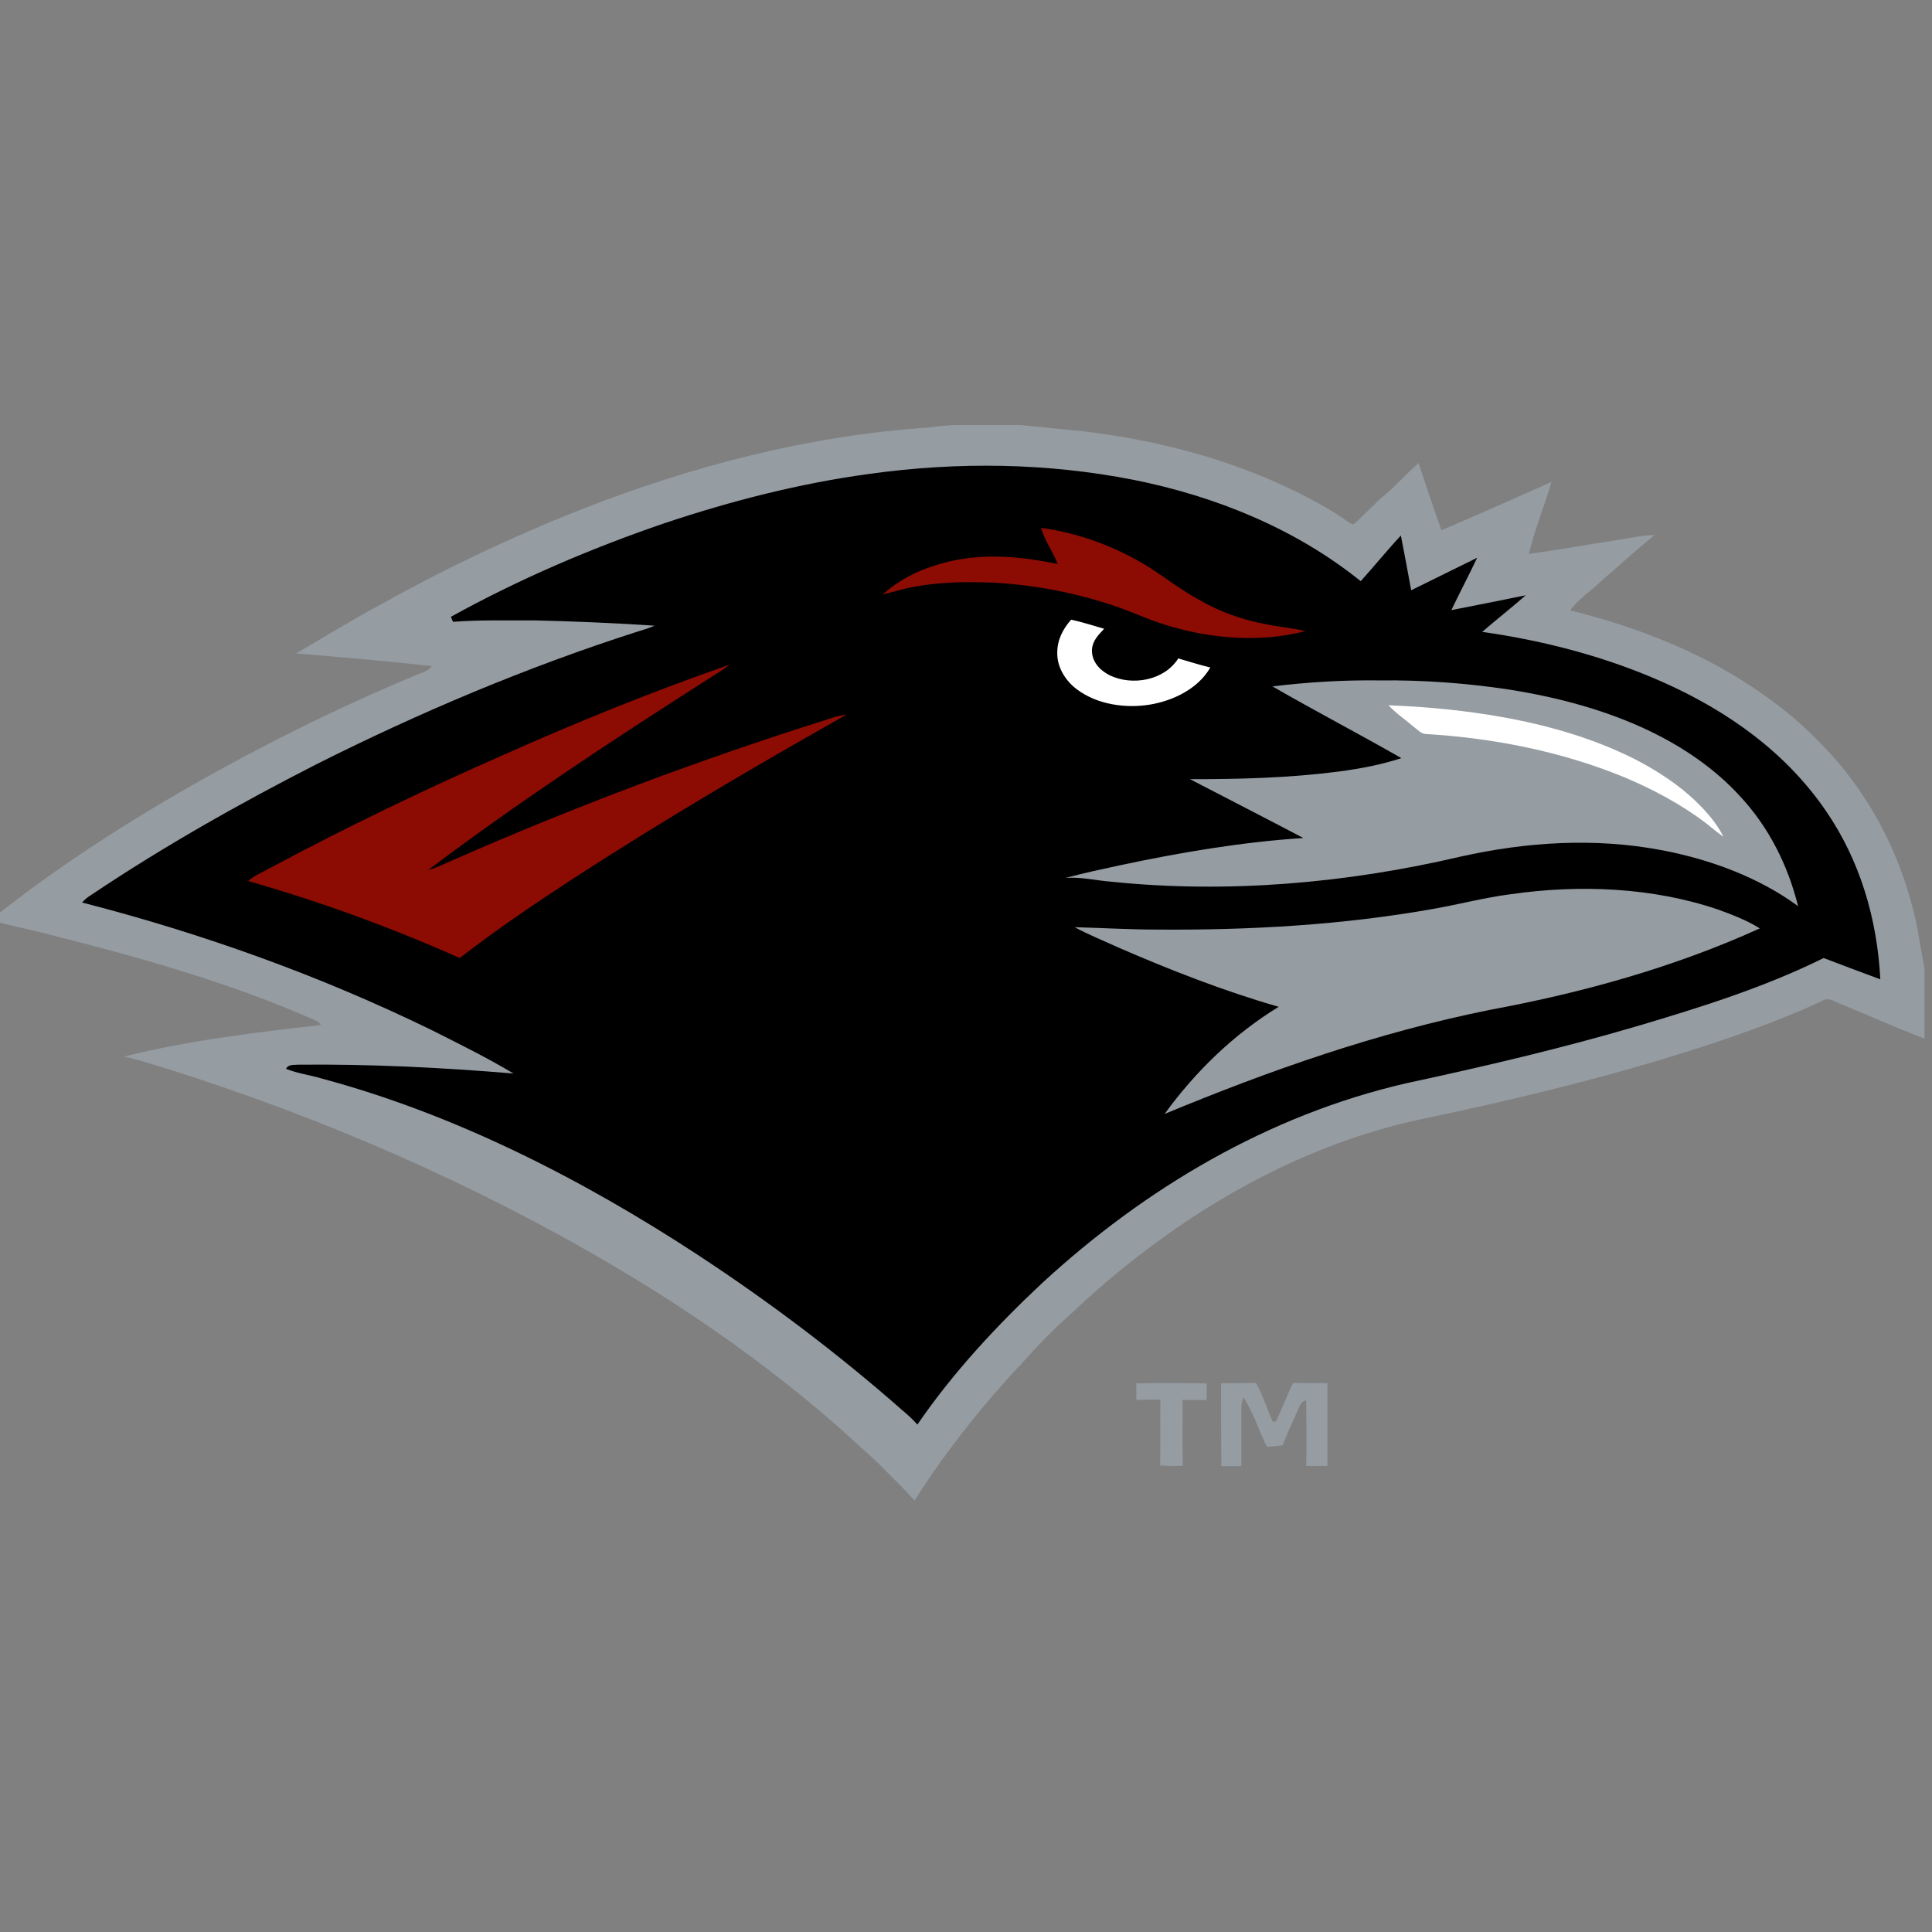 <?xml version="1.0" encoding="UTF-8"?>
<svg width="200px" height="200px" viewBox="0 0 200 200" version="1.1" xmlns="http://www.w3.org/2000/svg" xmlns:xlink="http://www.w3.org/1999/xlink">
    <rect x="0" y="0" width="200" height="200" fill="#808080" stroke="none"/>
    <!-- Generator: Sketch 54.1 (76490) - https://sketchapp.com -->
    <title>rosemont</title>
    <desc>Created with Sketch.</desc>
    <g id="rosemont" stroke="none" stroke-width="1" fill="none" fill-rule="evenodd">
        <g id="rosemont_BGL">
            <g id="rosemont" transform="translate(-1, 44)">
                <g fill-rule="nonzero" id="Shape">
                    <path d="M99.855,0 L106.439,0 L106.637,0 C108.741,0.198 110.944,0.446 113.098,0.644 C121.118,1.584 129.162,3.738 136.366,7.5 C137.801,8.243 139.212,9.06 140.524,10 C140.722,10.149 140.92,10.248 141.118,10.273 C142.257,9.307 143.222,8.169 144.361,7.228 C145.599,6.213 146.638,4.975 147.851,3.936 C148.618,6.263 149.386,8.614 150.227,10.891 C154.039,9.258 157.827,7.574 161.614,5.891 C160.871,8.367 159.881,10.817 159.262,13.342 C162.357,12.921 165.451,12.352 168.545,11.882 C169.807,11.684 171.02,11.411 172.283,11.386 C170.377,12.921 168.57,14.604 166.713,16.189 C165.698,17.204 164.362,18.02 163.545,19.184 C170.228,20.842 176.713,23.342 182.456,27.154 C184.733,28.689 186.961,30.397 188.867,32.352 C193.818,37.13 197.283,43.293 198.991,49.952 C199.561,52.007 199.783,54.135 200.229,56.215 L200.229,63.517 C197.333,62.428 194.511,61.141 191.664,59.977 C190.971,59.754 190.352,59.16 189.635,59.606 C186.491,61.091 183.174,62.329 179.907,63.467 C169.461,67.032 158.569,69.68 147.777,71.933 C138.742,73.913 130.4,77.898 122.801,83.121 C119.014,85.77 115.35,88.666 112.008,91.884 C110.078,93.567 108.295,95.424 106.587,97.354 C105.573,98.345 104.706,99.434 103.766,100.473 C100.82,103.914 98.097,107.503 95.671,111.34 L95.671,111.34 C94.508,110.003 93.196,108.79 91.958,107.528 C90.968,106.513 89.854,105.672 88.864,104.681 C81.463,98.023 73.171,92.156 64.581,87.082 C50.051,78.517 34.457,71.735 18.367,66.66 C16.857,66.215 15.372,65.695 13.837,65.373 C20.496,63.715 27.427,62.873 34.234,62.106 C34.011,61.809 33.788,61.66 33.442,61.537 C24.728,57.7 15.347,55.076 6.139,52.749 C4.109,52.229 2.03,51.809 1.13686838e-13,51.264 C6.485,46.041 13.565,41.486 20.768,37.353 C28.219,33.12 35.892,29.308 43.813,25.991 C44.432,25.694 45.323,25.545 45.694,24.951 C41.016,24.431 36.313,24.035 31.635,23.639 C34.457,22.03 37.204,20.298 40.075,18.763 C46.833,14.976 53.838,11.634 61.041,8.787 C72.626,4.233 84.829,1.064 97.255,0.248 C98.097,0.099 98.963,0.05 99.855,0 Z" fill="#959CA2"></path>
                    <path d="M118.32,5.668 C126.786,7.352 135.103,10.718 141.861,16.164 C143.272,14.604 144.584,12.971 146.019,11.436 C146.391,13.317 146.737,15.223 147.084,17.104 C149.361,15.966 151.638,14.877 153.916,13.738 C153.049,15.57 152.109,17.352 151.242,19.159 C153.817,18.664 156.366,18.144 158.941,17.624 C157.48,18.911 155.921,20.124 154.435,21.412 C160.896,22.327 167.332,24.011 173.297,26.684 C179.907,29.654 185.872,33.887 190.006,39.927 C193.57,45.1 195.328,51.165 195.65,57.378 C193.694,56.66 191.739,55.918 189.783,55.175 C183.694,58.195 177.06,60.274 170.55,62.205 C162.629,64.532 154.609,66.413 146.539,68.146 C132.306,71.438 119.558,78.988 108.865,88.839 C104.137,93.27 99.632,98.122 95.968,103.469 C95.498,102.949 95.003,102.478 94.458,102.033 C87.775,96.142 80.646,90.77 73.22,85.894 C61.314,78.096 48.096,71.339 34.308,67.651 C33.095,67.279 31.783,67.131 30.595,66.636 C30.917,66.141 31.387,66.264 31.882,66.215 C39.333,66.141 46.759,66.512 54.16,67.131 C51.437,65.497 48.566,64.086 45.719,62.65 C34.159,57.007 21.956,52.625 9.505,49.432 C9.753,49.11 10.099,48.863 10.446,48.64 C17.897,43.64 25.793,39.184 33.788,35.1 C44.482,29.729 55.497,25.075 66.908,21.412 C67.527,21.214 68.17,21.04 68.765,20.768 C64.631,20.496 60.497,20.322 56.363,20.223 C53.492,20.248 50.744,20.149 47.898,20.372 C47.823,20.199 47.749,20.025 47.675,19.852 C54.705,15.966 62.155,12.773 69.755,10.174 C76.71,7.847 83.765,6.04 91.042,5.05 C100.176,3.787 109.36,3.911 118.32,5.668 Z" fill="#000000"></path>
                    <path d="M108.766,10.644 C112.776,11.188 116.662,12.649 120.078,14.802 C121.786,15.916 123.395,17.154 125.177,18.119 C127.281,19.332 129.558,20.149 131.935,20.595 C133.321,20.892 134.732,20.991 136.118,21.337 C131.638,22.501 126.662,22.154 122.256,20.867 C120.251,20.322 118.395,19.407 116.414,18.738 C112.33,17.352 108.048,16.535 103.741,16.312 C100.671,16.189 97.701,16.263 94.706,16.931 C93.914,17.129 93.146,17.352 92.379,17.55 C94.483,15.619 97.132,14.555 99.904,13.986 C103.469,13.292 106.984,13.664 110.498,14.382 C109.979,13.094 109.137,11.956 108.766,10.644 Z" fill="#8C0C03"></path>
                    <path d="M111.885,20.149 C113.048,20.397 114.162,20.768 115.301,21.09 C114.682,21.758 114.112,22.303 114.038,23.243 C113.989,24.481 114.855,25.397 115.895,25.917 C118.246,27.031 121.538,26.436 122.974,24.159 C124.063,24.481 125.177,24.828 126.291,25.1 C125.053,27.278 122.454,28.54 120.053,28.937 C117.528,29.357 114.583,28.937 112.503,27.377 C111.315,26.511 110.399,25.05 110.449,23.54 C110.449,22.228 111.043,21.09 111.885,20.149 Z" fill="#FFFFFF"></path>
                    <path d="M76.537,24.803 C75.794,25.397 74.953,25.867 74.161,26.387 C64.358,32.65 54.606,39.061 45.323,46.066 C46.264,45.818 47.081,45.373 47.972,45.001 C60.596,39.457 73.517,34.605 86.661,30.471 C87.305,30.248 87.948,30.05 88.641,29.976 C79.062,35.372 69.557,40.967 60.324,46.957 C56.314,49.581 52.378,52.229 48.591,55.175 C41.486,52.007 34.135,49.333 26.684,47.204 C27.328,46.635 28.095,46.338 28.838,45.917 C36.783,41.66 44.927,37.749 53.195,34.11 C60.819,30.719 68.616,27.55 76.537,24.803 Z" fill="#8C0C03"></path>
                    <path d="M143.816,26.436 C148.272,26.387 152.752,26.709 157.183,27.377 C162.183,28.169 167.208,29.481 171.787,31.684 C175.278,33.367 178.52,35.57 181.144,38.442 C184.115,41.635 186.095,45.595 187.135,49.804 C183.025,46.784 177.976,44.952 173.025,44.011 C166.094,42.699 159.04,43.145 152.183,44.68 C140.45,47.427 128.098,48.516 116.093,47.279 C114.434,47.155 112.949,46.759 111.315,46.883 C113.147,46.388 115.004,45.992 116.835,45.595 C123.098,44.259 129.509,43.17 135.92,42.749 C132.009,40.694 128.098,38.689 124.187,36.66 C129.385,36.66 134.46,36.536 139.608,35.867 C141.811,35.57 143.965,35.174 146.069,34.481 C141.663,31.956 137.133,29.605 132.727,27.055 C136.39,26.61 140.103,26.387 143.816,26.436 Z" fill="#959CA2"></path>
                    <path d="M144.732,29.011 C148.668,29.159 152.579,29.531 156.465,30.224 C161.193,31.065 165.871,32.402 170.179,34.556 C172.481,35.744 174.758,37.204 176.614,39.011 C177.704,40.075 178.743,41.264 179.411,42.625 C178.768,42.18 178.199,41.684 177.605,41.214 C175.03,39.259 172.184,37.749 169.213,36.486 C162.678,33.788 155.599,32.402 148.569,31.981 C148.123,31.956 147.752,31.536 147.406,31.288 C146.514,30.521 145.549,29.877 144.732,29.011 Z" fill="#FFFFFF"></path>
                    <path d="M178.842,50.15 C180.327,50.695 181.837,51.264 183.174,52.106 C174.362,56.116 164.832,58.764 155.327,60.522 C143.618,62.873 132.554,66.759 121.563,71.314 C124.732,66.933 128.742,63.047 133.37,60.225 C127.677,58.591 122.132,56.413 116.712,54.061 C115.226,53.368 113.692,52.774 112.256,51.982 C115.103,52.056 117.924,52.229 120.771,52.229 C130.326,52.304 140.029,51.759 149.435,50.076 C152.109,49.605 154.708,48.912 157.406,48.566 C164.51,47.551 172.035,47.848 178.842,50.15 Z" fill="#959CA2"></path>
                    <path d="M118.618,99.211 C121.043,99.161 123.494,99.161 125.92,99.211 C125.92,99.78 125.895,100.35 125.92,100.944 C125.078,100.919 124.261,100.919 123.42,100.919 C123.444,103.196 123.395,105.474 123.444,107.726 C122.652,107.776 121.885,107.776 121.093,107.701 C121.142,105.449 121.093,103.172 121.118,100.894 C120.276,100.894 119.459,100.894 118.618,100.919 C118.642,100.374 118.642,99.78 118.618,99.211 Z" fill="#959CA2"></path>
                    <path d="M127.405,99.186 C128.618,99.186 129.806,99.186 131.019,99.161 C131.737,100.424 132.158,101.86 132.752,103.172 L133.098,103.147 C133.717,101.835 134.212,100.473 134.856,99.161 C136.044,99.186 137.232,99.161 138.42,99.186 C138.42,102.033 138.42,104.879 138.42,107.751 C137.678,107.776 136.96,107.776 136.217,107.751 C136.267,105.474 136.242,103.196 136.217,100.944 C135.772,101.117 135.673,101.216 135.499,101.637 C134.93,102.973 134.286,104.285 133.767,105.622 C133.247,105.696 132.727,105.746 132.207,105.771 L132.083,105.647 C131.291,104.013 130.722,102.181 129.732,100.671 C129.583,101.018 129.509,101.389 129.509,101.761 C129.509,103.766 129.509,105.771 129.509,107.776 C128.816,107.776 128.123,107.776 127.43,107.776 C127.405,104.904 127.405,102.033 127.405,99.186 Z" fill="#959CA2"></path>
                </g>
            </g>
        </g>
    </g>
</svg>